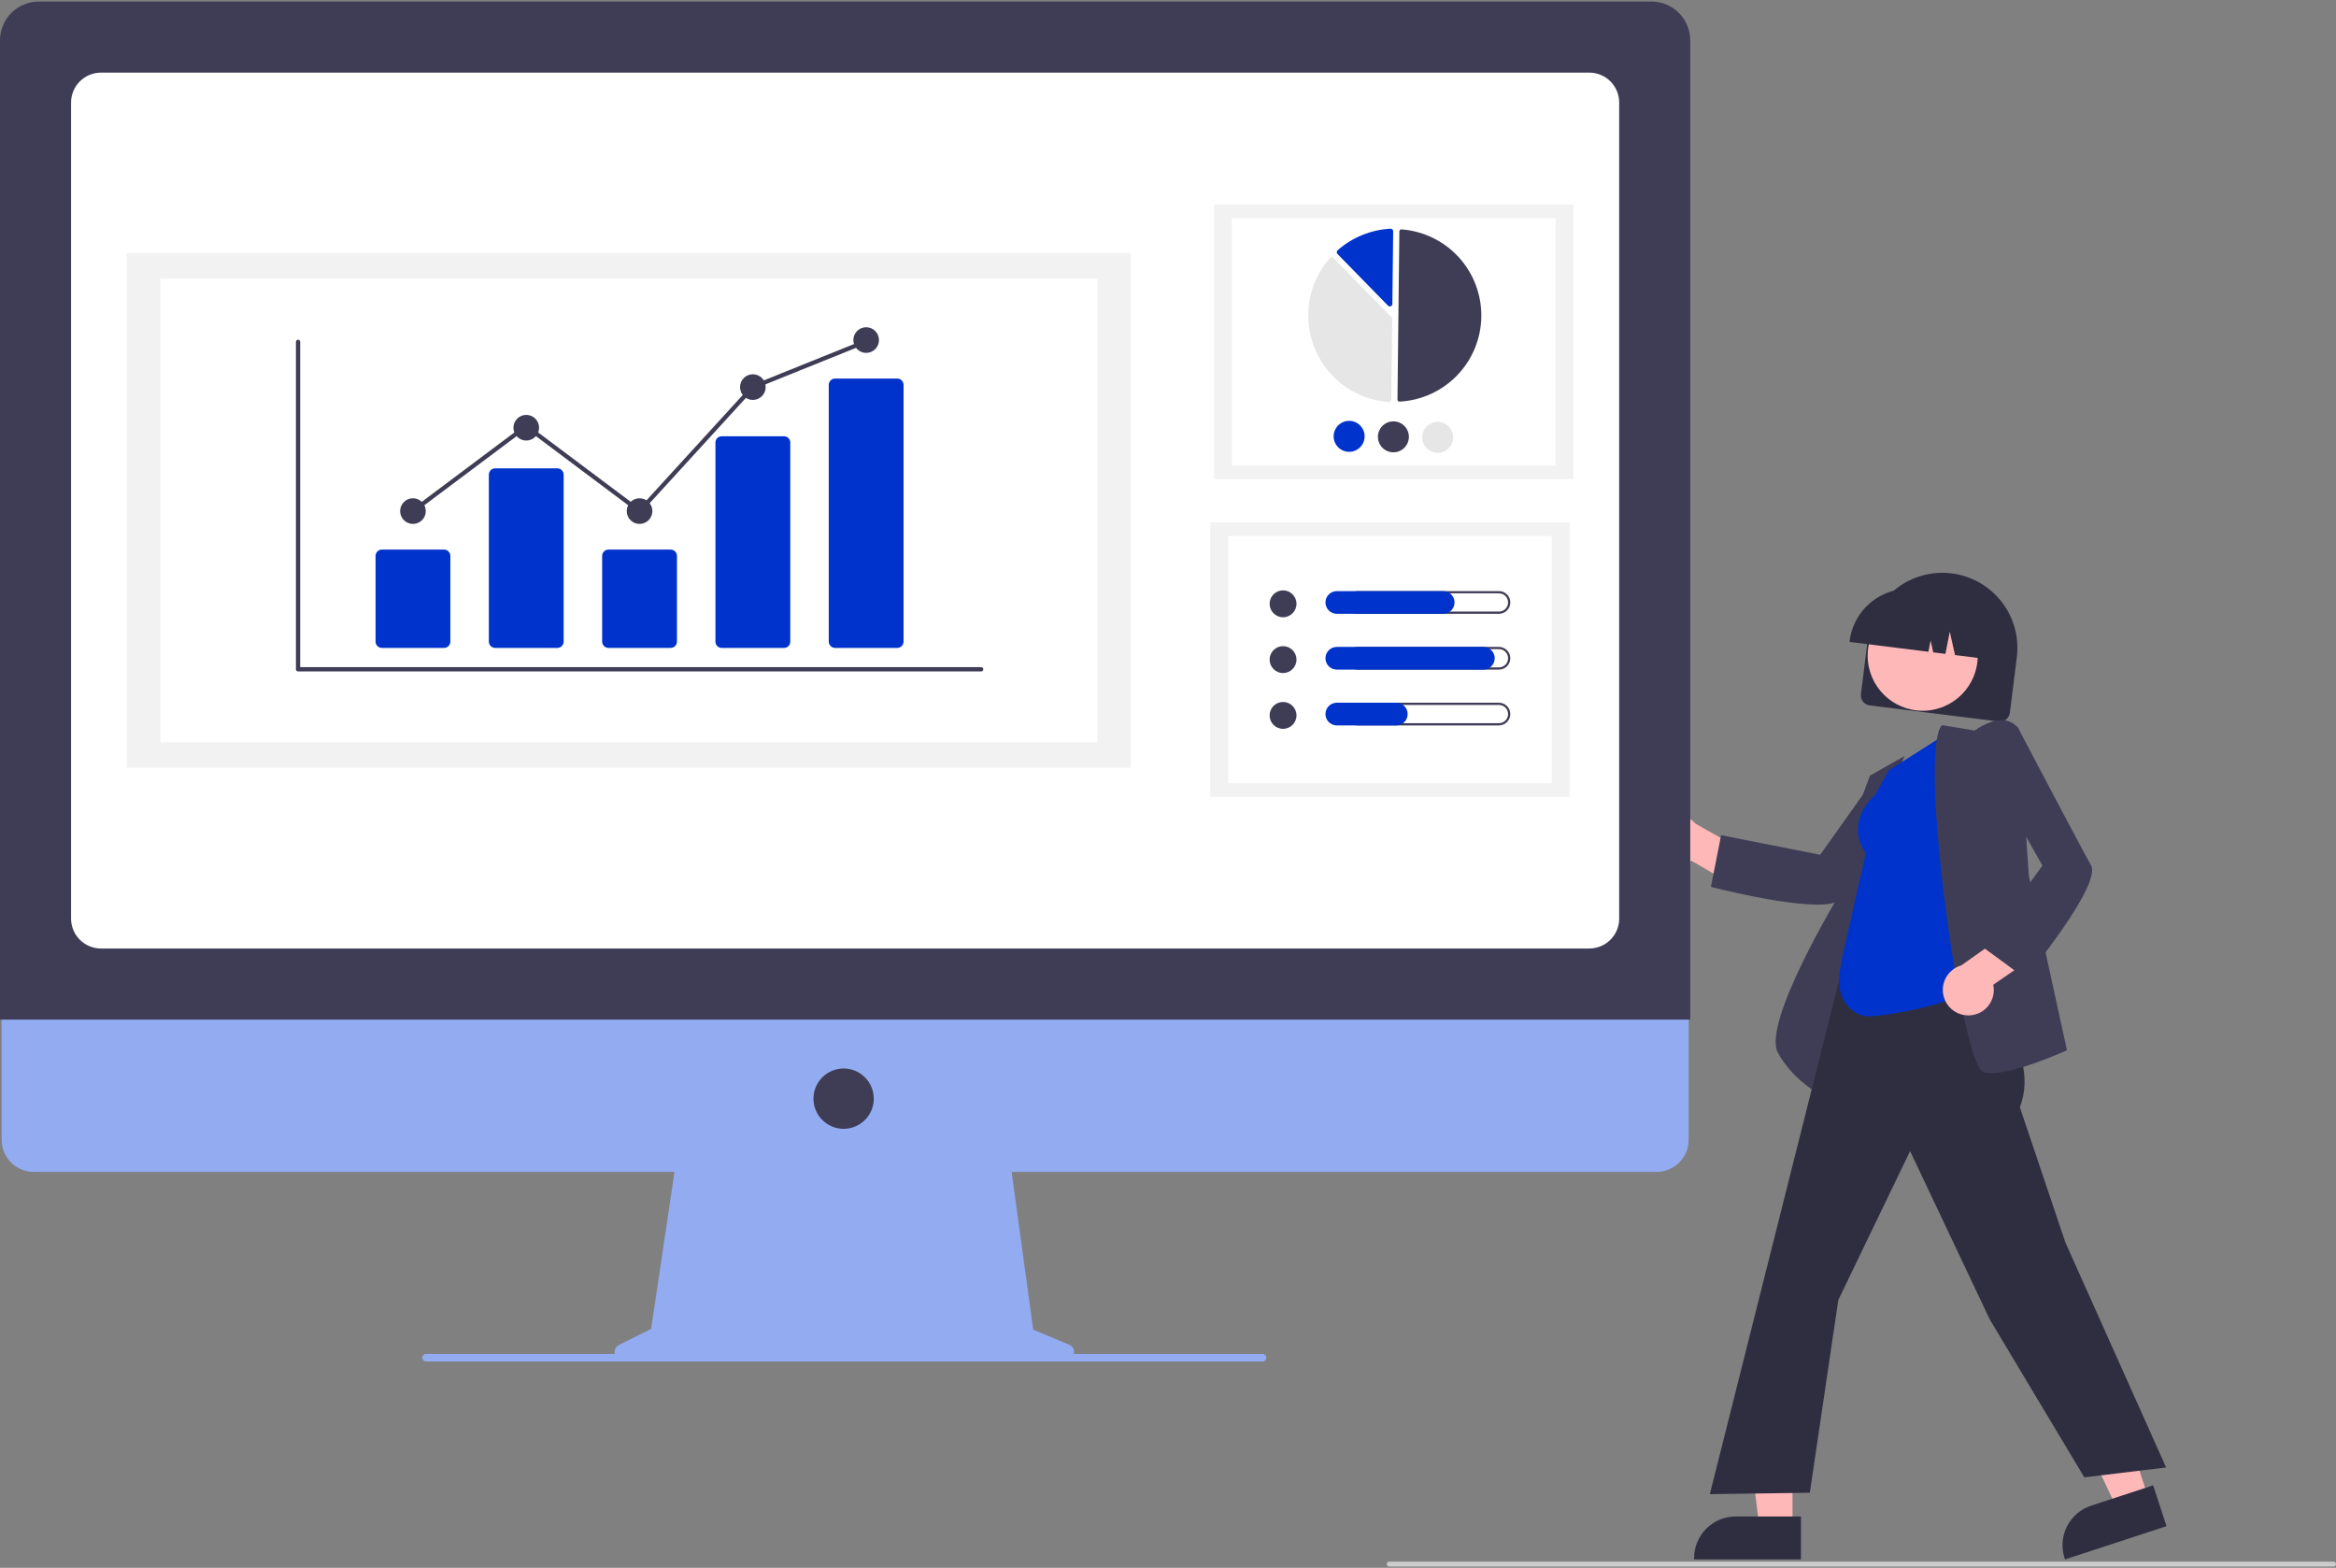 <svg width="900" height="604" viewBox="0 0 900 604" fill="none" xmlns="http://www.w3.org/2000/svg">
<rect x="0" y="0" width="900" height="604" fill="#808080" stroke="none"/>
<g clip-path="url(#clip0_6_525)">
<path d="M716.969 267.423L719.641 246.009C720.59 238.398 724.524 231.477 730.577 226.767C736.63 222.057 744.306 219.944 751.916 220.893C759.526 221.843 766.448 225.777 771.158 231.829C775.868 237.882 777.98 245.558 777.031 253.168L774.359 274.583C774.231 275.604 773.702 276.534 772.889 277.166C772.076 277.798 771.046 278.083 770.024 277.956L720.343 271.758C719.321 271.63 718.392 271.101 717.76 270.288C717.127 269.475 716.843 268.445 716.969 267.423Z" fill="#2F2E41"/>
<path d="M740.767 273.812C752.476 273.812 761.968 264.32 761.968 252.61C761.968 240.901 752.476 231.409 740.767 231.409C729.058 231.409 719.565 240.901 719.565 252.61C719.565 264.32 729.058 273.812 740.767 273.812Z" fill="#FFB8B8"/>
<path d="M712.639 246.875C713.396 240.858 716.51 235.387 721.296 231.662C726.083 227.938 732.151 226.264 738.17 227.008L742.453 227.542C748.47 228.3 753.941 231.413 757.666 236.2C761.39 240.986 763.064 247.054 762.32 253.073L762.266 253.502L753.215 252.372L751.207 243.343L749.511 251.91L744.833 251.327L743.82 246.771L742.964 251.093L712.585 247.303L712.639 246.875Z" fill="#2F2E41"/>
<path d="M637.072 328.239C637.72 329.512 638.639 330.626 639.765 331.505C640.89 332.383 642.194 333.005 643.586 333.325C644.977 333.645 646.422 333.656 647.818 333.357C649.214 333.058 650.528 332.457 651.667 331.596L670.923 342.876L680.632 332.846L653.215 317.297C651.641 315.481 649.455 314.304 647.072 313.991C644.689 313.678 642.273 314.25 640.283 315.598C638.294 316.947 636.868 318.979 636.276 321.309C635.684 323.639 635.967 326.105 637.072 328.239Z" fill="#FFB8B8"/>
<path d="M700.185 348.509C685.981 348.509 660.986 342.151 659.602 341.795L659.165 341.683L663.099 321.766L701.276 329.307L722.016 300.1L745.828 297.68L745.163 298.554C744.854 298.962 714.159 339.368 709.382 346.146C708.177 347.856 704.734 348.509 700.185 348.509Z" fill="#3F3D56"/>
<path d="M703.993 423.264L703.424 422.992C703.303 422.934 691.236 417.064 684.985 405.605C678.764 394.2 707.885 345.819 709.923 342.462L709.952 327.098L720.428 298.814L733.788 291.263L722.318 318.027L703.993 423.264Z" fill="#3F3D56"/>
<path d="M690.609 588.4L677.84 588.399L671.766 539.148L690.611 539.149L690.609 588.4Z" fill="#FFB8B8"/>
<path d="M693.865 600.777L652.693 600.776V600.255C652.694 596.005 654.382 591.929 657.387 588.924C660.393 585.919 664.468 584.231 668.718 584.23H668.719L693.866 584.231L693.865 600.777Z" fill="#2F2E41"/>
<path d="M827.759 577.211L815.626 581.186L794.517 536.276L812.425 530.408L827.759 577.211Z" fill="#FFB8B8"/>
<path d="M834.708 587.958L795.583 600.777L795.42 600.282C794.097 596.243 794.433 591.844 796.353 588.053C798.273 584.261 801.62 581.388 805.659 580.064L805.66 580.064L829.556 572.234L834.708 587.958Z" fill="#2F2E41"/>
<path d="M803.037 569.158L766.637 508.39L735.909 443.466L708.258 500.816L697.274 575.092L658.752 575.628L658.904 575.025L717.854 340.788L764.024 347.686L761.922 378.161L763.174 379.941C773.603 394.757 784.387 410.076 778.202 426.589L795.736 478.651L834.547 565.339L803.037 569.158Z" fill="#2F2E41"/>
<path d="M719.964 391.555C713.274 391.555 705.641 383.916 709.601 370.874L709.344 370.689L718.855 328.667C710.555 316.797 721.499 307 722.524 306.125L727.748 296.723L750.796 282.105L762.457 378.999L762.285 379.164C753.863 387.222 725.576 391.555 719.964 391.555Z" fill="#0033CC"/>
<path d="M767.165 413.419C766.25 413.433 765.335 413.336 764.443 413.13C763.547 412.906 762.095 411.764 759.853 404.463C750.938 375.438 740.413 288.104 748.06 279.557L748.235 279.362L760.79 281.454C761.834 280.684 767.31 276.861 772.364 277.526C773.405 277.656 774.407 277.999 775.31 278.533C776.213 279.066 776.996 279.779 777.613 280.628L777.699 280.741L781.699 337.645L796.353 404.61L796.001 404.77C795.149 405.158 776.851 413.419 767.165 413.419Z" fill="#3F3D56"/>
<path d="M758.722 391.177C760.149 391.129 761.548 390.769 762.821 390.123C764.093 389.476 765.209 388.558 766.089 387.433C766.968 386.308 767.591 385.005 767.912 383.614C768.233 382.222 768.245 380.778 767.948 379.381L786.328 366.722L781.359 353.677L755.654 371.918C753.342 372.574 751.349 374.054 750.056 376.08C748.762 378.106 748.256 380.536 748.634 382.91C749.012 385.284 750.248 387.437 752.107 388.96C753.966 390.484 756.32 391.273 758.722 391.177Z" fill="#FFB8B8"/>
<path d="M780.263 376.866L763.892 364.86L786.905 333.48L769.244 302.315L777.145 279.722L777.656 280.695C777.894 281.148 801.478 326.076 805.592 333.276C809.872 340.766 781.749 375.062 780.55 376.517L780.263 376.866Z" fill="#3F3D56"/>
<path d="M412.003 518.107L398.069 512.24L388.511 442.391H261.223L250.863 511.955L238.397 518.187C237.801 518.486 237.322 518.976 237.04 519.58C236.757 520.184 236.687 520.866 236.84 521.515C236.993 522.164 237.361 522.742 237.884 523.156C238.407 523.57 239.054 523.795 239.721 523.795H410.854C411.538 523.795 412.2 523.559 412.729 523.126C413.258 522.693 413.621 522.091 413.756 521.421C413.891 520.751 413.791 520.055 413.471 519.451C413.151 518.847 412.632 518.372 412.003 518.107Z" fill="#93ACF1"/>
<path d="M638.242 451.48H12.972C9.692 451.472 6.548 450.164 4.231 447.842C1.914 445.519 0.612 442.373 0.612 439.092V350.921H650.602V439.092C650.602 442.373 649.301 445.519 646.983 447.842C644.666 450.164 641.523 451.472 638.242 451.48Z" fill="#93ACF1"/>
<path d="M325.025 434.881C331.442 434.881 336.643 429.679 336.643 423.263C336.643 416.846 331.442 411.645 325.025 411.645C318.609 411.645 313.407 416.846 313.407 423.263C313.407 429.679 318.609 434.881 325.025 434.881Z" fill="#3F3D56"/>
<path d="M651.214 392.797H0V15.531C0.005 11.572 1.579 7.776 4.379 4.976C7.179 2.177 10.974 0.602 14.934 0.598H636.28C640.239 0.602 644.035 2.177 646.835 4.976C649.635 7.776 651.209 11.572 651.214 15.531V392.797Z" fill="#3F3D56"/>
<path d="M612.32 365.415H38.895C35.842 365.412 32.916 364.198 30.758 362.039C28.599 359.881 27.385 356.955 27.382 353.902V39.492C27.385 36.44 28.599 33.513 30.758 31.355C32.916 29.197 35.842 27.983 38.895 27.979H612.32C615.372 27.983 618.298 29.197 620.457 31.355C622.615 33.513 623.829 36.44 623.833 39.492V353.902C623.829 356.955 622.615 359.881 620.457 362.039C618.298 364.198 615.372 365.412 612.32 365.415Z" fill="white"/>
<path d="M486.424 524.524H164.209C163.879 524.531 163.556 524.429 163.29 524.233C163.024 524.037 162.83 523.759 162.739 523.442C162.682 523.226 162.676 523 162.72 522.781C162.764 522.562 162.858 522.356 162.994 522.179C163.13 522.002 163.305 521.858 163.506 521.76C163.706 521.661 163.926 521.61 164.15 521.609H486.305C486.653 521.597 486.995 521.703 487.275 521.91C487.556 522.117 487.757 522.413 487.848 522.749C487.895 522.962 487.894 523.183 487.845 523.396C487.795 523.609 487.698 523.808 487.562 523.978C487.425 524.148 487.252 524.286 487.055 524.38C486.858 524.475 486.643 524.524 486.424 524.524Z" fill="#93ACF1"/>
<path d="M606.198 78.81H467.747V184.582H606.198V78.81Z" fill="#F2F2F2"/>
<path d="M599.318 84.065H474.626V179.327H599.318V84.065Z" fill="white"/>
<path d="M539.162 154.726C539.179 154.726 539.195 154.725 539.212 154.725C547.653 154.283 555.608 150.643 561.461 144.545C567.313 138.447 570.624 130.349 570.718 121.898C570.813 113.446 567.685 105.276 561.971 99.048C556.256 92.82 548.384 89.003 539.956 88.372C539.852 88.364 539.747 88.378 539.648 88.412C539.549 88.446 539.459 88.501 539.382 88.571C539.305 88.641 539.244 88.726 539.202 88.82C539.159 88.915 539.137 89.017 539.137 89.121L538.41 153.958C538.408 154.159 538.486 154.353 538.627 154.497C538.768 154.641 538.961 154.723 539.162 154.726Z" fill="#3F3D56"/>
<path d="M513.089 99.094C513.348 99.097 513.595 99.203 513.777 99.387L536.097 122.214C536.187 122.305 536.258 122.414 536.305 122.532C536.353 122.651 536.377 122.778 536.375 122.906L536.027 153.931C536.026 154.064 535.998 154.196 535.943 154.317C535.889 154.439 535.81 154.548 535.712 154.638C535.613 154.728 535.497 154.798 535.37 154.842C535.244 154.886 535.109 154.903 534.975 154.893C528.769 154.429 522.816 152.243 517.784 148.581C512.752 144.919 508.84 139.927 506.49 134.165C504.139 128.402 503.441 122.099 504.476 115.962C505.51 109.825 508.236 104.098 512.346 99.425C512.435 99.324 512.543 99.243 512.665 99.186C512.787 99.129 512.919 99.098 513.053 99.094C513.065 99.094 513.077 99.094 513.089 99.094Z" fill="#E6E6E6"/>
<path d="M535.786 88.108C536.035 88.111 536.274 88.208 536.454 88.38C536.551 88.472 536.627 88.583 536.679 88.706C536.73 88.829 536.756 88.961 536.754 89.094L536.44 117.087C536.438 117.28 536.379 117.467 536.27 117.627C536.161 117.786 536.007 117.909 535.828 117.981C535.649 118.052 535.453 118.069 535.265 118.03C535.076 117.99 534.903 117.895 534.769 117.757L515.291 97.838C515.199 97.744 515.126 97.631 515.079 97.507C515.031 97.384 515.009 97.252 515.014 97.12C515.019 96.987 515.051 96.857 515.107 96.738C515.164 96.618 515.244 96.511 515.344 96.424C521.008 91.437 528.19 88.508 535.726 88.109C535.746 88.108 535.766 88.107 535.786 88.108Z" fill="#0033CC"/>
<path d="M525.752 168.17C525.739 169.351 525.376 170.502 524.709 171.476C524.042 172.451 523.101 173.206 522.005 173.645C520.909 174.085 519.707 174.19 518.551 173.946C517.396 173.703 516.338 173.122 515.512 172.278C514.687 171.434 514.13 170.363 513.913 169.203C513.695 168.042 513.827 166.843 514.291 165.757C514.755 164.671 515.531 163.747 516.52 163.102C517.509 162.457 518.668 162.119 519.849 162.133C521.432 162.152 522.942 162.799 524.049 163.931C525.156 165.063 525.768 166.587 525.752 168.17Z" fill="#0033CC"/>
<path d="M542.812 168.362C542.798 169.543 542.435 170.693 541.768 171.668C541.101 172.642 540.16 173.397 539.064 173.837C537.968 174.276 536.766 174.381 535.61 174.138C534.455 173.895 533.397 173.314 532.571 172.47C531.746 171.625 531.189 170.555 530.972 169.394C530.754 168.233 530.886 167.034 531.35 165.948C531.814 164.862 532.59 163.938 533.579 163.293C534.568 162.648 535.727 162.311 536.908 162.324C538.491 162.344 540.001 162.99 541.108 164.122C542.215 165.254 542.827 166.779 542.812 168.362Z" fill="#3F3D56"/>
<path d="M559.871 168.553C559.858 169.734 559.495 170.885 558.828 171.859C558.161 172.834 557.22 173.588 556.123 174.028C555.027 174.468 553.825 174.573 552.67 174.329C551.514 174.086 550.457 173.505 549.631 172.661C548.805 171.817 548.249 170.746 548.031 169.585C547.814 168.425 547.946 167.225 548.41 166.14C548.874 165.054 549.65 164.13 550.639 163.485C551.628 162.839 552.786 162.502 553.967 162.516C555.55 162.535 557.061 163.182 558.168 164.314C559.274 165.445 559.887 166.97 559.871 168.553Z" fill="#E6E6E6"/>
<path d="M604.74 201.229H466.29V307.002H604.74V201.229Z" fill="#F2F2F2"/>
<path d="M597.861 206.485H473.169V301.747H597.861V206.485Z" fill="white"/>
<path d="M494.326 237.794C497.185 237.794 499.503 235.476 499.503 232.617C499.503 229.757 497.185 227.439 494.326 227.439C491.466 227.439 489.148 229.757 489.148 232.617C489.148 235.476 491.466 237.794 494.326 237.794Z" fill="#3F3D56"/>
<path d="M577.511 228.588C577.972 228.588 578.429 228.678 578.856 228.854C579.283 229.03 579.67 229.289 579.997 229.615C580.324 229.941 580.583 230.328 580.76 230.755C580.937 231.181 581.028 231.638 581.028 232.1C581.028 232.561 580.937 233.018 580.76 233.445C580.583 233.871 580.324 234.258 579.997 234.584C579.67 234.911 579.283 235.169 578.856 235.345C578.429 235.521 577.972 235.612 577.511 235.611H523.059C522.128 235.611 521.235 235.241 520.576 234.582C519.918 233.924 519.548 233.031 519.548 232.1C519.548 231.168 519.918 230.275 520.576 229.617C521.235 228.958 522.128 228.588 523.059 228.588H577.511ZM577.511 227.729H523.059C522.485 227.728 521.916 227.84 521.384 228.059C520.853 228.279 520.371 228.601 519.964 229.006C519.558 229.412 519.235 229.895 519.015 230.425C518.795 230.956 518.682 231.525 518.682 232.1C518.682 232.674 518.795 233.243 519.015 233.774C519.235 234.305 519.558 234.787 519.964 235.193C520.371 235.599 520.853 235.921 521.384 236.14C521.916 236.359 522.485 236.472 523.059 236.471H577.511C578.085 236.472 578.654 236.359 579.185 236.14C579.716 235.921 580.199 235.599 580.606 235.193C581.012 234.787 581.335 234.305 581.555 233.774C581.775 233.243 581.888 232.674 581.888 232.1C581.888 231.525 581.775 230.956 581.555 230.425C581.335 229.895 581.012 229.412 580.606 229.006C580.199 228.601 579.716 228.279 579.185 228.059C578.654 227.84 578.085 227.728 577.511 227.729Z" fill="#3F3D56"/>
<path d="M556.025 236.471H515.035C513.875 236.471 512.764 236.01 511.944 235.19C511.124 234.371 510.664 233.259 510.664 232.1C510.664 230.94 511.124 229.828 511.944 229.009C512.764 228.189 513.875 227.729 515.035 227.729H556.025C557.184 227.729 558.296 228.189 559.116 229.009C559.936 229.828 560.396 230.94 560.396 232.1C560.396 233.259 559.936 234.371 559.116 235.19C558.296 236.01 557.184 236.471 556.025 236.471Z" fill="#0033CC"/>
<path d="M494.326 259.293C497.185 259.293 499.503 256.975 499.503 254.116C499.503 251.256 497.185 248.938 494.326 248.938C491.466 248.938 489.148 251.256 489.148 254.116C489.148 256.975 491.466 259.293 494.326 259.293Z" fill="#3F3D56"/>
<path d="M577.511 250.087C577.973 250.086 578.43 250.176 578.856 250.352C579.283 250.528 579.671 250.787 579.997 251.113C580.324 251.439 580.583 251.826 580.76 252.253C580.937 252.679 581.028 253.136 581.028 253.598C581.028 254.059 580.937 254.516 580.76 254.943C580.583 255.369 580.324 255.756 579.997 256.082C579.671 256.409 579.283 256.667 578.856 256.843C578.43 257.019 577.973 257.11 577.511 257.109H523.06C522.128 257.109 521.235 256.739 520.577 256.08C519.918 255.422 519.548 254.529 519.548 253.598C519.548 252.666 519.918 251.773 520.577 251.115C521.235 250.456 522.128 250.087 523.06 250.087H577.511ZM577.511 249.227H523.06C521.9 249.227 520.789 249.687 519.969 250.507C519.149 251.327 518.688 252.438 518.688 253.598C518.688 254.757 519.149 255.869 519.969 256.688C520.789 257.508 521.9 257.969 523.06 257.969H577.511C578.67 257.969 579.782 257.508 580.602 256.688C581.422 255.869 581.882 254.757 581.882 253.598C581.882 252.438 581.422 251.327 580.602 250.507C579.782 249.687 578.67 249.227 577.511 249.227Z" fill="#3F3D56"/>
<path d="M571.504 257.969H515.035C513.875 257.969 512.764 257.508 511.944 256.688C511.124 255.869 510.664 254.757 510.664 253.598C510.664 252.438 511.124 251.327 511.944 250.507C512.764 249.687 513.875 249.227 515.035 249.227H571.504C572.663 249.227 573.775 249.687 574.595 250.507C575.415 251.327 575.875 252.438 575.875 253.598C575.875 254.757 575.415 255.869 574.595 256.688C573.775 257.508 572.663 257.969 571.504 257.969Z" fill="#0033CC"/>
<path d="M494.326 280.791C497.185 280.791 499.503 278.473 499.503 275.614C499.503 272.754 497.185 270.437 494.326 270.437C491.466 270.437 489.148 272.754 489.148 275.614C489.148 278.473 491.466 280.791 494.326 280.791Z" fill="#3F3D56"/>
<path d="M577.511 271.586C577.973 271.585 578.43 271.675 578.856 271.851C579.283 272.027 579.671 272.286 579.997 272.612C580.324 272.938 580.583 273.325 580.76 273.752C580.937 274.178 581.028 274.635 581.028 275.097C581.028 275.558 580.937 276.015 580.76 276.442C580.583 276.868 580.324 277.255 579.997 277.581C579.671 277.908 579.283 278.166 578.856 278.342C578.43 278.518 577.973 278.609 577.511 278.608H523.06C522.128 278.608 521.235 278.238 520.577 277.579C519.918 276.921 519.548 276.028 519.548 275.097C519.548 274.165 519.918 273.272 520.577 272.614C521.235 271.955 522.128 271.586 523.06 271.586H577.511ZM577.511 270.726H523.06C521.9 270.726 520.789 271.186 519.969 272.006C519.149 272.826 518.688 273.937 518.688 275.097C518.688 276.256 519.149 277.368 519.969 278.187C520.789 279.007 521.9 279.468 523.06 279.468H577.511C578.67 279.468 579.782 279.007 580.602 278.187C581.422 277.368 581.882 276.256 581.882 275.097C581.882 273.937 581.422 272.826 580.602 272.006C579.782 271.186 578.67 270.726 577.511 270.726Z" fill="#3F3D56"/>
<path d="M537.966 279.468H515.035C514.46 279.469 513.891 279.356 513.36 279.137C512.829 278.918 512.346 278.596 511.94 278.19C511.533 277.784 511.211 277.302 510.991 276.771C510.77 276.24 510.657 275.671 510.657 275.097C510.657 274.522 510.77 273.953 510.991 273.422C511.211 272.892 511.533 272.41 511.94 272.004C512.346 271.598 512.829 271.276 513.36 271.056C513.891 270.837 514.46 270.725 515.035 270.726H537.966C539.125 270.727 540.235 271.189 541.053 272.008C541.871 272.828 542.331 273.939 542.331 275.097C542.331 276.255 541.871 277.366 541.053 278.185C540.235 279.005 539.125 279.466 537.966 279.468Z" fill="#0033CC"/>
<path d="M435.685 97.523H48.878V295.762H435.685V97.523Z" fill="#F2F2F2"/>
<path d="M422.791 107.374H61.772V285.911H422.791V107.374Z" fill="white"/>
<path d="M378.017 258.674H114.841C114.622 258.674 114.413 258.587 114.258 258.433C114.104 258.278 114.017 258.069 114.017 257.85V131.71C114.017 131.491 114.104 131.282 114.258 131.127C114.413 130.973 114.622 130.886 114.841 130.886C115.059 130.886 115.269 130.973 115.423 131.127C115.578 131.282 115.664 131.491 115.664 131.71V257.027H378.017C378.236 257.027 378.445 257.114 378.6 257.268C378.754 257.422 378.841 257.632 378.841 257.85C378.841 258.069 378.754 258.278 378.6 258.433C378.445 258.587 378.236 258.674 378.017 258.674Z" fill="#3F3D56"/>
<path d="M171.07 249.614H147.133C146.485 249.613 145.863 249.356 145.405 248.897C144.947 248.439 144.689 247.818 144.688 247.169V214.172C144.689 213.524 144.947 212.903 145.405 212.444C145.863 211.986 146.485 211.728 147.133 211.728H171.07C171.718 211.728 172.339 211.986 172.798 212.444C173.256 212.903 173.514 213.524 173.515 214.172V247.169C173.514 247.818 173.256 248.439 172.798 248.897C172.339 249.356 171.718 249.613 171.07 249.614Z" fill="#0033CC"/>
<path d="M214.722 249.614H190.785C190.137 249.613 189.516 249.356 189.057 248.897C188.599 248.439 188.341 247.817 188.34 247.169V182.874C188.341 182.226 188.599 181.605 189.057 181.147C189.516 180.688 190.137 180.43 190.785 180.43H214.722C215.37 180.43 215.992 180.688 216.45 181.147C216.908 181.605 217.166 182.226 217.167 182.874V247.169C217.166 247.817 216.908 248.439 216.45 248.897C215.992 249.356 215.37 249.613 214.722 249.614Z" fill="#0033CC"/>
<path d="M258.374 249.614H234.437C233.789 249.613 233.167 249.356 232.709 248.897C232.251 248.439 231.993 247.818 231.992 247.169V214.172C231.993 213.524 232.251 212.903 232.709 212.444C233.167 211.986 233.789 211.728 234.437 211.728H258.374C259.022 211.728 259.644 211.986 260.102 212.444C260.56 212.903 260.818 213.524 260.819 214.172V247.169C260.818 247.818 260.56 248.439 260.102 248.897C259.644 249.356 259.022 249.613 258.374 249.614Z" fill="#0033CC"/>
<path d="M302.026 249.614H278.089C277.456 249.628 276.843 249.39 276.384 248.952C275.926 248.515 275.66 247.913 275.644 247.28V170.409C275.66 169.776 275.926 169.175 276.384 168.737C276.843 168.3 277.456 168.062 278.089 168.075H302.026C302.659 168.062 303.272 168.3 303.731 168.737C304.189 169.175 304.455 169.776 304.471 170.409V247.28C304.455 247.913 304.189 248.515 303.731 248.952C303.272 249.39 302.659 249.628 302.026 249.614Z" fill="#0033CC"/>
<path d="M345.678 249.614H321.741C321.093 249.613 320.471 249.355 320.013 248.897C319.555 248.439 319.297 247.817 319.296 247.169V148.282C319.297 147.634 319.555 147.013 320.013 146.554C320.471 146.096 321.093 145.838 321.741 145.837H345.678C346.326 145.838 346.947 146.096 347.406 146.554C347.864 147.013 348.122 147.634 348.123 148.282V247.169C348.122 247.817 347.864 248.439 347.406 248.897C346.947 249.355 346.326 249.613 345.678 249.614Z" fill="#0033CC"/>
<path d="M159.101 201.844C161.831 201.844 164.043 199.632 164.043 196.903C164.043 194.173 161.831 191.961 159.101 191.961C156.372 191.961 154.16 194.173 154.16 196.903C154.16 199.632 156.372 201.844 159.101 201.844Z" fill="#3F3D56"/>
<path d="M202.753 169.723C205.483 169.723 207.695 167.51 207.695 164.781C207.695 162.052 205.483 159.839 202.753 159.839C200.024 159.839 197.812 162.052 197.812 164.781C197.812 167.51 200.024 169.723 202.753 169.723Z" fill="#3F3D56"/>
<path d="M246.406 201.844C249.135 201.844 251.347 199.632 251.347 196.903C251.347 194.173 249.135 191.961 246.406 191.961C243.676 191.961 241.464 194.173 241.464 196.903C241.464 199.632 243.676 201.844 246.406 201.844Z" fill="#3F3D56"/>
<path d="M290.057 154.074C292.787 154.074 294.999 151.861 294.999 149.132C294.999 146.403 292.787 144.19 290.057 144.19C287.328 144.19 285.116 146.403 285.116 149.132C285.116 151.861 287.328 154.074 290.057 154.074Z" fill="#3F3D56"/>
<path d="M333.709 135.954C336.439 135.954 338.651 133.742 338.651 131.013C338.651 128.283 336.439 126.071 333.709 126.071C330.98 126.071 328.768 128.283 328.768 131.013C328.768 133.742 330.98 135.954 333.709 135.954Z" fill="#3F3D56"/>
<path d="M246.509 198.009L202.754 165.235L159.595 197.561L158.608 196.244L202.754 163.177L246.301 195.795L289.576 148.438L289.749 148.368L333.402 130.78L334.017 132.308L290.539 149.826L246.509 198.009Z" fill="#3F3D56"/>
<path d="M899.045 603.533H535.244C534.991 603.533 534.748 603.432 534.569 603.253C534.39 603.074 534.289 602.831 534.289 602.578C534.289 602.325 534.39 602.082 534.569 601.903C534.748 601.724 534.991 601.623 535.244 601.623H899.045C899.298 601.623 899.541 601.724 899.72 601.903C899.9 602.082 900 602.325 900 602.578C900 602.831 899.9 603.074 899.72 603.253C899.541 603.432 899.298 603.533 899.045 603.533Z" fill="#CCCCCC"/>
</g>
<defs>
<clipPath id="clip0_6_525">
<rect width="900" height="602.935" fill="white" transform="translate(0 0.598)"/>
</clipPath>
</defs>
</svg>
